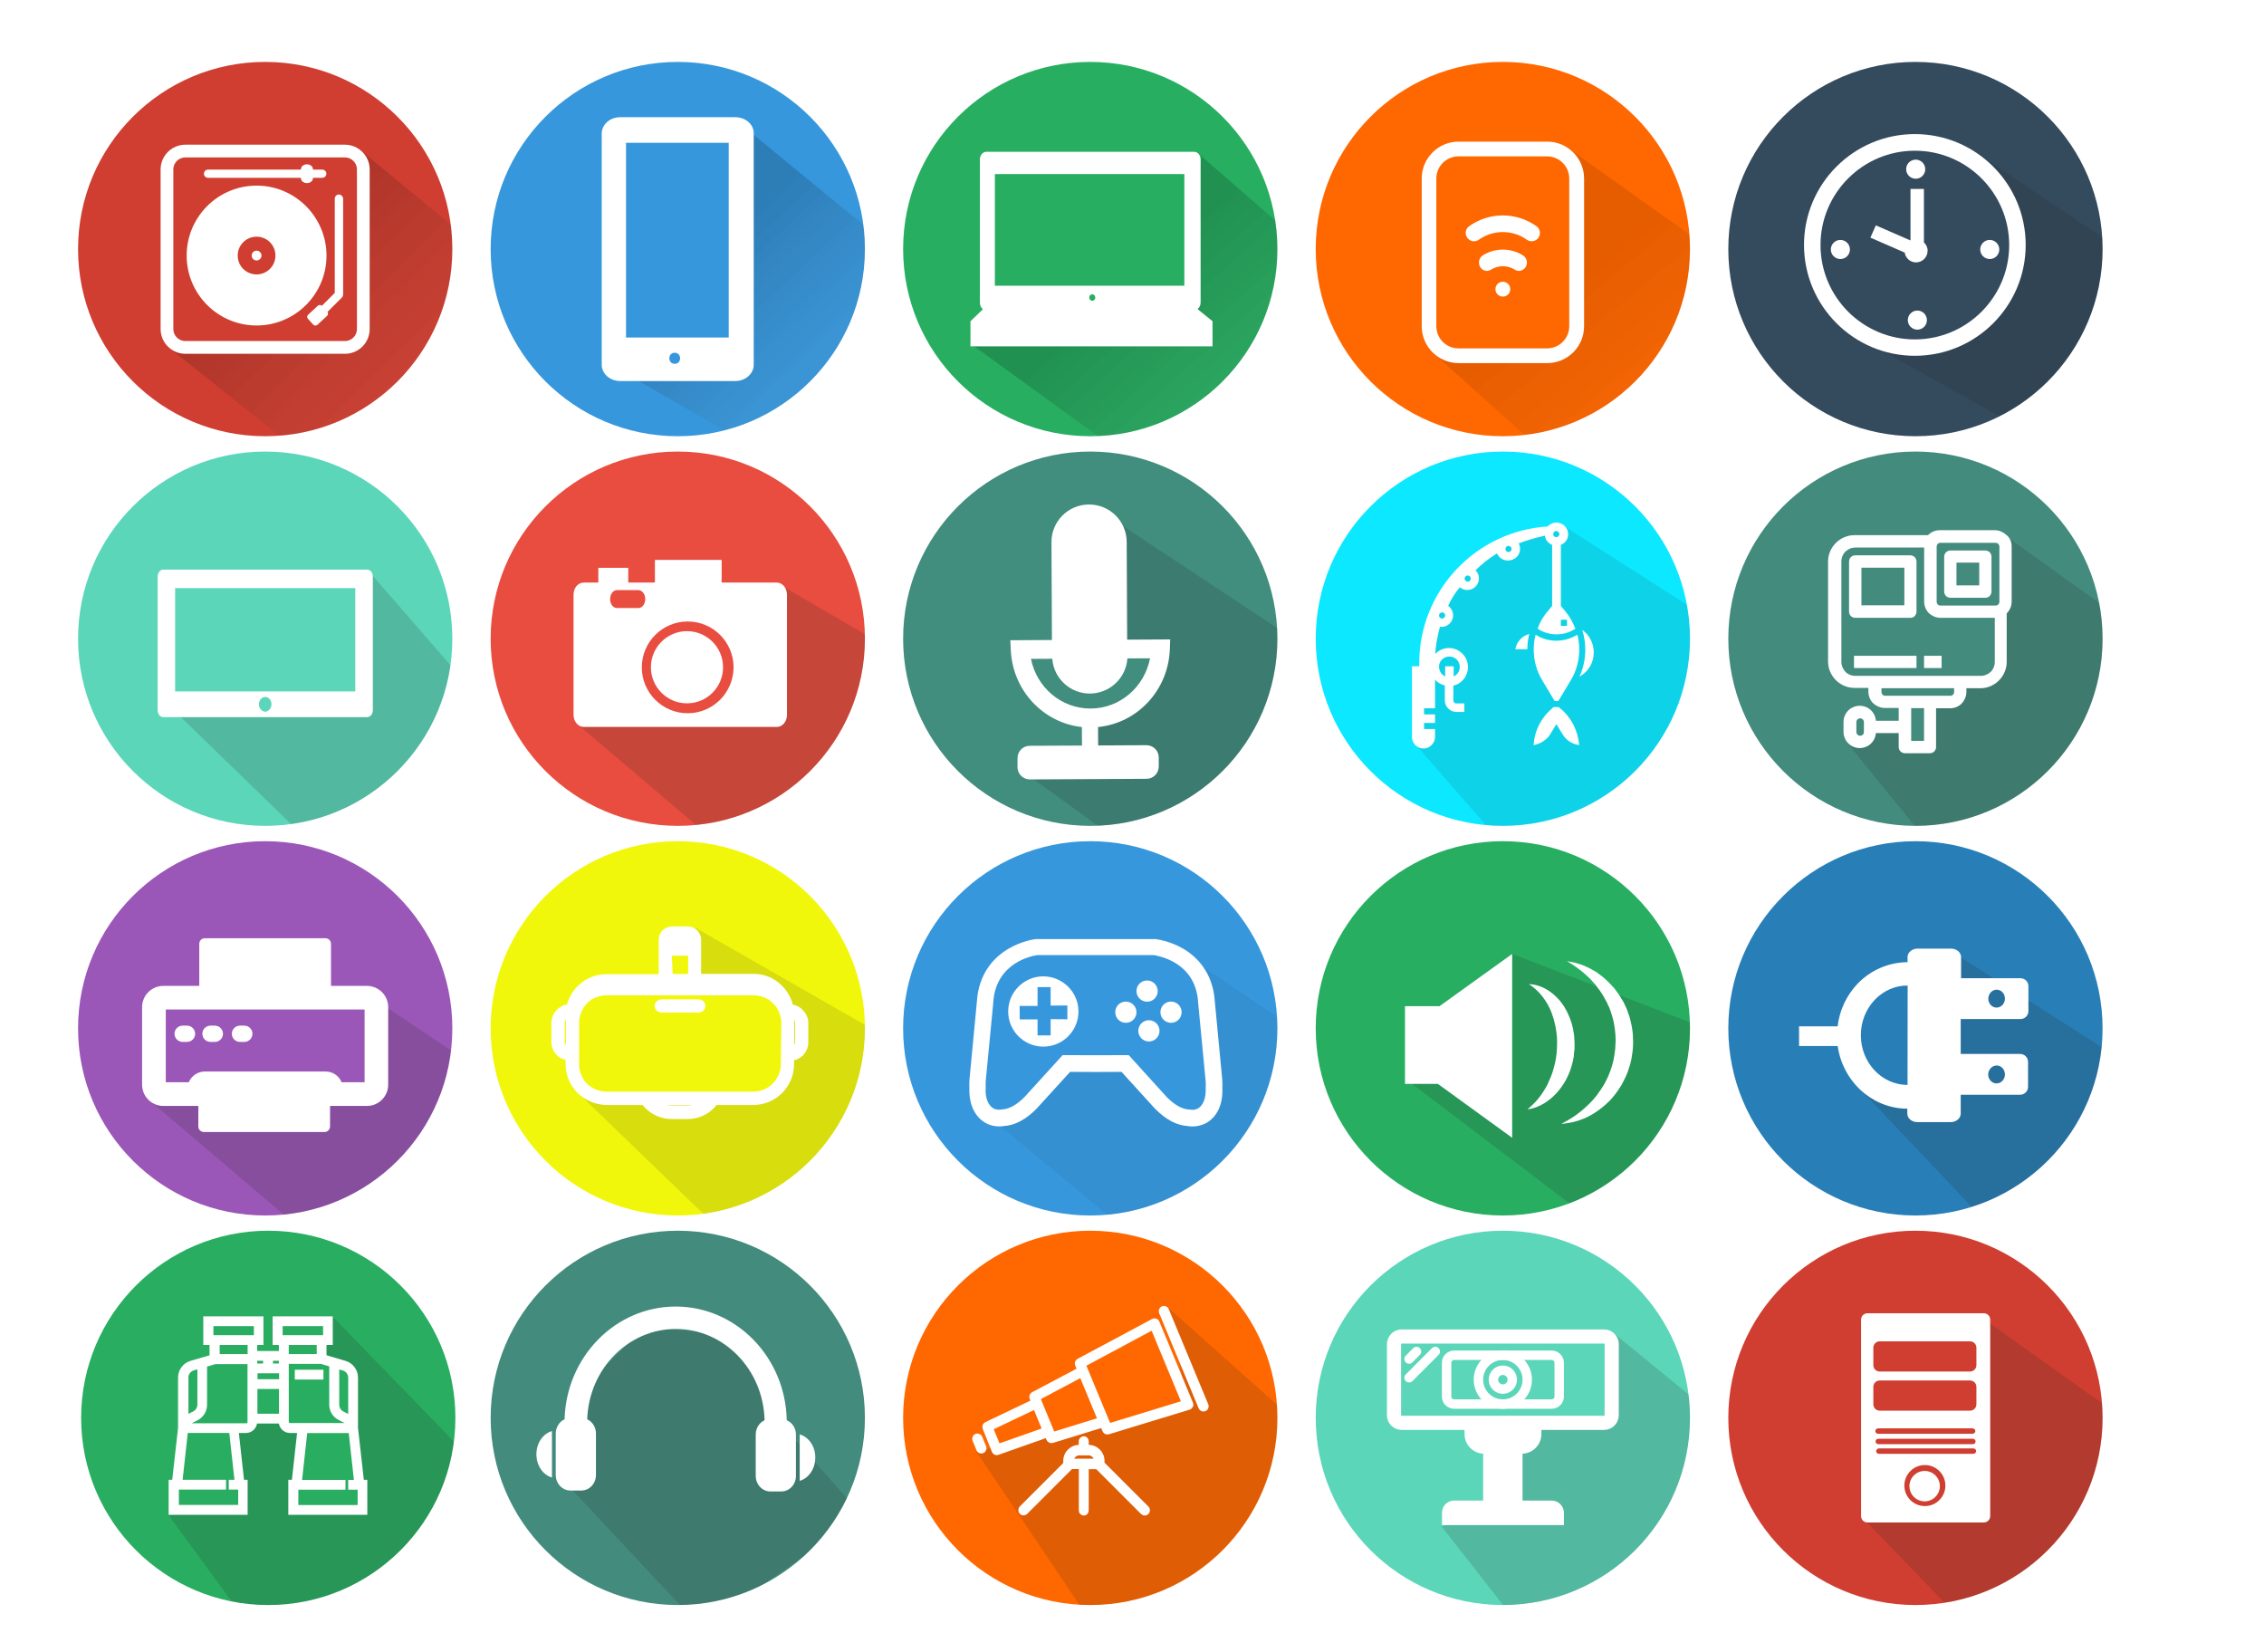 <?xml version="1.0" encoding="UTF-8"?>
<!-- Generator: Adobe Illustrator 27.9.0, SVG Export Plug-In . SVG Version: 6.00 Build 0)  -->
<svg xmlns="http://www.w3.org/2000/svg" xmlns:xlink="http://www.w3.org/1999/xlink" version="1.1" x="0px" y="0px" viewBox="0 0 1920 1400.5" style="enable-background:new 0 0 1920 1400.5;" xml:space="preserve">
<style type="text/css">
	.st0{fill:#FFFFFF;}
	.st1{fill:#CF3E30;}
	.st2{opacity:0.17;}
	
		.st3{clip-path:url(#SVGID_00000178905790410244496630000003303583847527798717_);fill:url(#SVGID_00000176755210910056931390000018317956852986419585_);}
	.st4{fill:#3697DC;}
	
		.st5{clip-path:url(#SVGID_00000115511663427458913410000005686579475689283468_);fill:url(#SVGID_00000060728856918268262420000011580520093921452731_);}
	.st6{fill:#27AE61;}
	
		.st7{clip-path:url(#SVGID_00000123442229317792022450000013502411375374598017_);fill:url(#SVGID_00000154426076395834227680000010264561687818495885_);}
	.st8{fill:#FF6700;}
	.st9{opacity:0.1;}
	
		.st10{clip-path:url(#SVGID_00000031191172199345396880000003837937239555399357_);fill:url(#SVGID_00000061444892086146718890000001909100269434189723_);}
	.st11{fill:#344A5D;}
	.st12{clip-path:url(#SVGID_00000030450212171818014340000018019878480256230332_);fill:#232222;}
	.st13{fill:#E84D3F;}
	.st14{clip-path:url(#SVGID_00000075131758856858323370000013675179619162046110_);fill:#232222;}
	.st15{fill:#5BD6B9;}
	.st16{clip-path:url(#SVGID_00000072979511060532202050000001085147514885913790_);fill:#232222;}
	.st17{fill:#9B57B7;}
	.st18{clip-path:url(#SVGID_00000118358756524792757200000011598525167597285286_);fill:#232222;}
	.st19{fill:#28AD61;}
	.st20{clip-path:url(#SVGID_00000047742333723814715870000015584530630938903985_);fill:#232222;}
	.st21{fill:#418D7E;}
	.st22{clip-path:url(#SVGID_00000132809569448736189230000003575756672369287865_);fill:#232222;}
	.st23{fill:#0BE8FF;}
	.st24{opacity:0.6;clip-path:url(#SVGID_00000015345450938123685750000017877400413844958120_);fill:#232222;}
	.st25{fill:#438B7D;}
	.st26{clip-path:url(#SVGID_00000178919161518138914720000006330718052010731159_);fill:#232222;}
	.st27{fill:#F1F70B;}
	.st28{opacity:0.73;clip-path:url(#SVGID_00000137124770992870020750000005365321570986399408_);fill:#232222;}
	.st29{opacity:0.37;clip-path:url(#SVGID_00000159430582468969437700000011389462651171367588_);fill:#232222;}
	.st30{clip-path:url(#SVGID_00000023971591373692023420000014248680621793867906_);fill:#232222;}
	.st31{fill:#287FB7;}
	.st32{clip-path:url(#SVGID_00000060028078620324763880000013741871577635600030_);fill:#232222;}
	.st33{clip-path:url(#SVGID_00000090296419606984230060000012629806288896222376_);fill:#232222;}
	.st34{opacity:0.87;clip-path:url(#SVGID_00000167393577753514464730000006245606197975827616_);fill:#232222;}
	.st35{clip-path:url(#SVGID_00000108299099758690429670000017889501459756720531_);fill:#232222;}
	.st36{clip-path:url(#SVGID_00000024686423220565571910000016957316231042030985_);fill:#232222;}
	.st37{fill:#FFFFFF;stroke:#FFFFFF;stroke-width:2;stroke-miterlimit:10;}
	.st38{fill:#FFFFFF;stroke:#FFFFFF;stroke-miterlimit:10;}
	.st39{fill:#FFFFFF;stroke:#FFFFFF;stroke-width:3;stroke-miterlimit:10;}
	.st40{fill:#353535;}
	.st41{fill:none;stroke:#FFFFFF;stroke-width:12;stroke-linecap:round;stroke-linejoin:round;}
	.st42{fill:none;stroke:#FFFFFF;stroke-width:8;stroke-linecap:round;stroke-linejoin:round;}
	.st43{fill:#FFFFFF;stroke:#FFFFFF;stroke-width:8;stroke-miterlimit:10;}
</style>
<g id="Capa_3">
	<rect class="st0" width="1920" height="1400.5"></rect>
	<circle class="st1" cx="224.9" cy="211.2" r="158.7"></circle>
	<g class="st2">
		<defs>
			<circle id="SVGID_1_" class="st2" cx="224.9" cy="211.2" r="158.7"></circle>
		</defs>
		<clipPath id="SVGID_00000057139832420089072220000005047124418336411053_">
			<use xlink:href="#SVGID_1_" style="overflow:visible;"></use>
		</clipPath>
		
			<linearGradient id="SVGID_00000174600170830557562460000003549237361595993261_" gradientUnits="userSpaceOnUse" x1="218.523" y1="191.421" x2="431.332" y2="407.454">
			<stop offset="0" style="stop-color:#000000"></stop>
			<stop offset="0.107" style="stop-color:#050505;stop-opacity:0.893"></stop>
			<stop offset="0.231" style="stop-color:#131313;stop-opacity:0.769"></stop>
			<stop offset="0.363" style="stop-color:#2A2A2A;stop-opacity:0.637"></stop>
			<stop offset="0.501" style="stop-color:#4A4A4A;stop-opacity:0.499"></stop>
			<stop offset="0.643" style="stop-color:#747474;stop-opacity:0.357"></stop>
			<stop offset="0.789" style="stop-color:#A7A7A7;stop-opacity:0.211"></stop>
			<stop offset="0.936" style="stop-color:#E3E3E3;stop-opacity:6.436414e-02"></stop>
			<stop offset="1" style="stop-color:#FFFFFF;stop-opacity:0"></stop>
		</linearGradient>
		
			<polyline style="clip-path:url(#SVGID_00000057139832420089072220000005047124418336411053_);fill:url(#SVGID_00000174600170830557562460000003549237361595993261_);" points="    304.2,126.1 450.1,246.4 298.6,418.6 142.2,294 299.4,293.3 306.6,276.6 310.1,249.3 308.5,145.3   "></polyline>
	</g>
	<circle class="st4" cx="574.8" cy="211.2" r="158.7"></circle>
	<g class="st2">
		<defs>
			<circle id="SVGID_00000047766179859768745890000001959421829023023024_" class="st2" cx="574.8" cy="211.2" r="158.7"></circle>
		</defs>
		<clipPath id="SVGID_00000085211091092407735170000018029853143720544650_">
			<use xlink:href="#SVGID_00000047766179859768745890000001959421829023023024_" style="overflow:visible;"></use>
		</clipPath>
		
			<linearGradient id="SVGID_00000137820379267719435220000004758514016940659631_" gradientUnits="userSpaceOnUse" x1="598.752" y1="214.552" x2="764.752" y2="390.552">
			<stop offset="0" style="stop-color:#000000"></stop>
			<stop offset="8.489186e-02" style="stop-color:#090909;stop-opacity:0.915"></stop>
			<stop offset="0.226" style="stop-color:#232323;stop-opacity:0.774"></stop>
			<stop offset="0.405" style="stop-color:#4C4C4C;stop-opacity:0.595"></stop>
			<stop offset="0.617" style="stop-color:#858585;stop-opacity:0.383"></stop>
			<stop offset="0.852" style="stop-color:#CECECE;stop-opacity:0.148"></stop>
			<stop offset="1" style="stop-color:#FFFFFF;stop-opacity:0"></stop>
		</linearGradient>
		
			<polyline style="clip-path:url(#SVGID_00000085211091092407735170000018029853143720544650_);fill:url(#SVGID_00000137820379267719435220000004758514016940659631_);" points="    629,106 800,246.4 668.5,395.9 516.2,308.5 622,314 628,266 631,239.2 629,106   "></polyline>
	</g>
	<circle class="st6" cx="924.6" cy="211.2" r="158.7"></circle>
	<g class="st2">
		<defs>
			<circle id="SVGID_00000167371742103811943140000000838059310004325028_" class="st2" cx="924.6" cy="211.2" r="158.7"></circle>
		</defs>
		<clipPath id="SVGID_00000124145049924666004550000010082421996556955808_">
			<use xlink:href="#SVGID_00000167371742103811943140000000838059310004325028_" style="overflow:visible;"></use>
		</clipPath>
		
			<linearGradient id="SVGID_00000109749127115193416380000015466884034908904105_" gradientUnits="userSpaceOnUse" x1="956.705" y1="235.623" x2="1146.196" y2="446.169">
			<stop offset="0" style="stop-color:#000000"></stop>
			<stop offset="8.489186e-02" style="stop-color:#090909;stop-opacity:0.915"></stop>
			<stop offset="0.226" style="stop-color:#232323;stop-opacity:0.774"></stop>
			<stop offset="0.405" style="stop-color:#4C4C4C;stop-opacity:0.595"></stop>
			<stop offset="0.617" style="stop-color:#858585;stop-opacity:0.383"></stop>
			<stop offset="0.852" style="stop-color:#CECECE;stop-opacity:0.148"></stop>
			<stop offset="1" style="stop-color:#FFFFFF;stop-opacity:0"></stop>
		</linearGradient>
		
			<polyline style="clip-path:url(#SVGID_00000124145049924666004550000010082421996556955808_);fill:url(#SVGID_00000109749127115193416380000015466884034908904105_);" points="    1018.3,132 1149.8,246.4 998.4,418.6 824.3,292.3 931.5,271.6 947.4,251.9 1013.4,251.9 1018.3,132   "></polyline>
	</g>
	<circle class="st8" cx="1274.5" cy="211.2" r="158.7"></circle>
	<g class="st9">
		<defs>
			<circle id="SVGID_00000170967220406425517960000012953617165390501055_" class="st9" cx="1274.5" cy="211.2" r="158.7"></circle>
		</defs>
		<clipPath id="SVGID_00000026123613442531001010000001988899647183223184_">
			<use xlink:href="#SVGID_00000170967220406425517960000012953617165390501055_" style="overflow:visible;"></use>
		</clipPath>
		
			<linearGradient id="SVGID_00000060715429316740944070000007933080290984987804_" gradientUnits="userSpaceOnUse" x1="1331.904" y1="242.116" x2="1518.274" y2="464.851">
			<stop offset="0" style="stop-color:#000000"></stop>
			<stop offset="8.489186e-02" style="stop-color:#090909;stop-opacity:0.915"></stop>
			<stop offset="0.226" style="stop-color:#232323;stop-opacity:0.774"></stop>
			<stop offset="0.405" style="stop-color:#4C4C4C;stop-opacity:0.595"></stop>
			<stop offset="0.617" style="stop-color:#858585;stop-opacity:0.383"></stop>
			<stop offset="0.852" style="stop-color:#CECECE;stop-opacity:0.148"></stop>
			<stop offset="1" style="stop-color:#FFFFFF;stop-opacity:0"></stop>
		</linearGradient>
		
			<polyline style="clip-path:url(#SVGID_00000026123613442531001010000001988899647183223184_);fill:url(#SVGID_00000060715429316740944070000007933080290984987804_);" points="    1330.8,126.3 1499.7,246.4 1348.2,418.6 1216,299.8 1280.8,305.8 1328.3,297.4 1338.9,249.3 1336.6,175.8   "></polyline>
	</g>
	<circle class="st11" cx="1624.4" cy="211.2" r="158.7"></circle>
	<g class="st2">
		<defs>
			<circle id="SVGID_00000062177943348797067610000002789135616407385519_" class="st2" cx="1624.4" cy="211.2" r="158.7"></circle>
		</defs>
		<clipPath id="SVGID_00000073699558723688304510000016316955358357331375_">
			<use xlink:href="#SVGID_00000062177943348797067610000002789135616407385519_" style="overflow:visible;"></use>
		</clipPath>
		<polyline style="clip-path:url(#SVGID_00000073699558723688304510000016316955358357331375_);fill:#232222;" points="    1677.7,130.6 1849.6,246.4 1749.1,382.9 1560.8,277.4 1633,291.7 1695.7,263.1 1710.1,191.3 1687.6,143.9   "></polyline>
	</g>
	<circle class="st13" cx="574.8" cy="541.6" r="158.7"></circle>
	<g class="st2">
		<defs>
			<circle id="SVGID_00000047740869131146092730000003569479305098172328_" class="st2" cx="574.8" cy="541.6" r="158.7"></circle>
		</defs>
		<clipPath id="SVGID_00000020367154085020269170000000086067881290242490_">
			<use xlink:href="#SVGID_00000047740869131146092730000003569479305098172328_" style="overflow:visible;"></use>
		</clipPath>
		<polyline style="clip-path:url(#SVGID_00000020367154085020269170000000086067881290242490_);fill:#232222;" points="662.5,496.5     797.9,575.1 646.4,747.3 488.6,613.1 637.2,606.5 619.9,589.3 661.4,580.6 646,506.3   "></polyline>
	</g>
	<circle class="st15" cx="224.9" cy="541.6" r="158.7"></circle>
	<g class="st2">
		<defs>
			<circle id="SVGID_00000021085252828465546710000013016926797148148895_" class="st2" cx="224.9" cy="541.6" r="158.7"></circle>
		</defs>
		<clipPath id="SVGID_00000107588978060726393600000008557313760965314696_">
			<use xlink:href="#SVGID_00000021085252828465546710000013016926797148148895_" style="overflow:visible;"></use>
		</clipPath>
		<polyline style="clip-path:url(#SVGID_00000107588978060726393600000008557313760965314696_);fill:#232222;" points="311.5,483     416.1,603.3 298.6,749 148.5,603.3 301.3,603.3 294.1,597.1 313.6,582.3 307.6,498.7   "></polyline>
	</g>
	<circle class="st17" cx="224.9" cy="872" r="158.7"></circle>
	<g class="st2">
		<defs>
			<circle id="SVGID_00000018944535083819152080000005526561034998543241_" class="st2" cx="224.9" cy="872" r="158.7"></circle>
		</defs>
		<clipPath id="SVGID_00000080201542449206009220000007647366269235657624_">
			<use xlink:href="#SVGID_00000018944535083819152080000005526561034998543241_" style="overflow:visible;"></use>
		</clipPath>
		<polyline style="clip-path:url(#SVGID_00000080201542449206009220000007647366269235657624_);fill:#232222;" points="318.1,847.6     422.8,917.7 298.6,1079.4 124.8,931.4 231.8,932.4 250.6,933.1 319.6,925.6 318.1,847.6   "></polyline>
	</g>
	<circle class="st19" cx="227.5" cy="1202.3" r="158.7"></circle>
	<g class="st2">
		<defs>
			<circle id="SVGID_00000093161770369641245170000017085582690394535614_" class="st2" cx="227.5" cy="1202.3" r="158.7"></circle>
		</defs>
		<clipPath id="SVGID_00000065774050659508539540000000360982091274238382_">
			<use xlink:href="#SVGID_00000093161770369641245170000017085582690394535614_" style="overflow:visible;"></use>
		</clipPath>
		<polyline style="clip-path:url(#SVGID_00000065774050659508539540000000360982091274238382_);fill:#232222;" points="    248.7,1280.4 307.4,1280.8 296.8,1161 272.8,1149.7 281.3,1115.7 429,1267.7 240.7,1418.3 142.9,1284.6 203.5,1278.9     200.5,1211.8 233.5,1202 253.8,1213.7   "></polyline>
	</g>
	<circle class="st21" cx="924.6" cy="541.6" r="158.7"></circle>
	<g class="st2">
		<defs>
			<circle id="SVGID_00000009589957868871573830000001330195443313310618_" class="st2" cx="924.6" cy="541.6" r="158.7"></circle>
		</defs>
		<clipPath id="SVGID_00000018227791002535355410000015275807317183140789_">
			<use xlink:href="#SVGID_00000009589957868871573830000001330195443313310618_" style="overflow:visible;"></use>
		</clipPath>
		<polyline style="clip-path:url(#SVGID_00000018227791002535355410000015275807317183140789_);fill:#232222;" points="939.7,437.7     1149.8,576.8 998.4,749 869.7,655.7 921,641.7 924.6,611 969.7,587.7 984.3,558.2 936.3,545.6   "></polyline>
	</g>
	<circle class="st23" cx="1274.5" cy="541.6" r="158.7"></circle>
	<g class="st2">
		<defs>
			<circle id="SVGID_00000114034173476128484040000011932923246676936892_" class="st2" cx="1274.5" cy="541.6" r="158.7"></circle>
		</defs>
		<clipPath id="SVGID_00000012453352010231725260000010912122402566159509_">
			<use xlink:href="#SVGID_00000114034173476128484040000011932923246676936892_" style="overflow:visible;"></use>
		</clipPath>
		<polyline style="opacity:0.6;clip-path:url(#SVGID_00000012453352010231725260000010912122402566159509_);fill:#232222;" points="    1326.3,446.1 1475.7,541.6 1317.3,765.4 1200.3,631.1 1219.1,509.3 1235.8,493.7 1260.8,465.5 1308.2,449.8   "></polyline>
	</g>
	<circle class="st25" cx="1624.4" cy="541.6" r="158.7"></circle>
	<g class="st2">
		<defs>
			<circle id="SVGID_00000027566229570583990310000014035083968605255337_" class="st2" cx="1624.4" cy="541.6" r="158.7"></circle>
		</defs>
		<clipPath id="SVGID_00000102523858380659540060000011678652427437907362_">
			<use xlink:href="#SVGID_00000027566229570583990310000014035083968605255337_" style="overflow:visible;"></use>
		</clipPath>
		<polyline style="clip-path:url(#SVGID_00000102523858380659540060000011678652427437907362_);fill:#232222;" points="    1700.8,454.4 1855.7,565.5 1673.8,761.6 1566.6,629.9 1615.7,611.6 1615.9,632.8 1635.4,632.8 1639.2,595.9 1661.1,591     1665.2,578.7 1681.1,581.3 1696.6,570.6   "></polyline>
	</g>
	<circle class="st27" cx="574.8" cy="872" r="158.7"></circle>
	<g class="st2">
		<defs>
			<circle id="SVGID_00000167388202100262593660000012346758683301235645_" class="st2" cx="574.8" cy="872" r="158.7"></circle>
		</defs>
		<clipPath id="SVGID_00000123405038063142939850000016247182578214078908_">
			<use xlink:href="#SVGID_00000167388202100262593660000012346758683301235645_" style="overflow:visible;"></use>
		</clipPath>
		
			<polyline style="opacity:0.73;clip-path:url(#SVGID_00000123405038063142939850000016247182578214078908_);fill:#232222;" points="    589.7,786.7 800,907.2 648.5,1079.4 485.1,921.9 506.7,930.6 650.7,929.9 668.9,906.8 663.5,841.6 593.4,835.5   "></polyline>
	</g>
	<circle class="st4" cx="924.6" cy="872" r="158.7"></circle>
	<g class="st2">
		<defs>
			<circle id="SVGID_00000074437836713478840610000018202401132724650886_" class="st2" cx="924.6" cy="872" r="158.7"></circle>
		</defs>
		<use xlink:href="#SVGID_00000074437836713478840610000018202401132724650886_" style="overflow:visible;fill:#3697DC;"></use>
		<clipPath id="SVGID_00000033347508064067982950000018278977764661076608_">
			<use xlink:href="#SVGID_00000074437836713478840610000018202401132724650886_" style="overflow:visible;"></use>
		</clipPath>
		
			<polyline style="opacity:0.37;clip-path:url(#SVGID_00000033347508064067982950000018278977764661076608_);fill:#232222;" points="    1002.1,807.7 1149.8,907.2 998.4,1079.4 842.8,950.3 898.3,913.7 914.6,902 954.8,902 1007.7,949 1027.7,933.8 1012.3,822.3   "></polyline>
	</g>
	<circle class="st6" cx="1274.5" cy="872" r="158.7"></circle>
	<g class="st2">
		<defs>
			<circle id="SVGID_00000034090560760008508000000004566599694565345955_" class="st2" cx="1274.5" cy="872" r="158.7"></circle>
		</defs>
		<clipPath id="SVGID_00000065044874298539629190000013866543514798626953_">
			<use xlink:href="#SVGID_00000034090560760008508000000004566599694565345955_" style="overflow:visible;"></use>
		</clipPath>
		<polyline style="clip-path:url(#SVGID_00000065044874298539629190000013866543514798626953_);fill:#232222;" points="    1282.4,808.9 1487,887.6 1365.7,1046.7 1193.2,915.8 1268.2,908.4 1270.2,893.9 1278.1,811.8 1277.6,817.5   "></polyline>
	</g>
	<circle class="st31" cx="1624.4" cy="872" r="158.7"></circle>
	<g class="st2">
		<defs>
			<path id="SVGID_00000129900182213173895270000016801023562527073434_" class="st2" d="M1465.7,872     c12.5,86.7,71,158.7,158.7,158.7s158.7-71,158.7-158.7c0-87.6-73-140.4-158.7-158.7C1527.5,692.6,1447.2,742.9,1465.7,872z"></path>
		</defs>
		<clipPath id="SVGID_00000035511716946778062480000000362810440856004028_">
			<use xlink:href="#SVGID_00000129900182213173895270000016801023562527073434_" style="overflow:visible;"></use>
		</clipPath>
		<polyline style="clip-path:url(#SVGID_00000035511716946778062480000000362810440856004028_);fill:#232222;" points="    1658.3,808.9 1819,911.1 1686.2,1038.3 1578.1,924.3 1560.3,877.9 1600.8,928.9 1639,920 1634.3,830.3   "></polyline>
	</g>
	<circle class="st25" cx="574.8" cy="1202.3" r="158.7"></circle>
	<g class="st2">
		<defs>
			<circle id="SVGID_00000065062789500856814140000006587098716292303243_" class="st2" cx="574.8" cy="1202.3" r="158.7"></circle>
		</defs>
		<clipPath id="SVGID_00000151502066290740213970000009874697810739771551_">
			<use xlink:href="#SVGID_00000065062789500856814140000006587098716292303243_" style="overflow:visible;"></use>
		</clipPath>
		<polyline style="clip-path:url(#SVGID_00000151502066290740213970000009874697810739771551_);fill:#232222;" points="    657.7,1201.8 731,1285.2 594.7,1380.2 483,1260.9 498,1172.9 548.4,1124.7 626,1133.2 658,1183.2   "></polyline>
	</g>
	<circle class="st8" cx="924.6" cy="1202.3" r="158.7"></circle>
	<g class="st2">
		<defs>
			<circle id="SVGID_00000138534906734874182470000009876731431826837924_" class="st2" cx="924.6" cy="1202.3" r="158.7"></circle>
		</defs>
		<clipPath id="SVGID_00000057125861362652872480000016436801746479173044_">
			<use xlink:href="#SVGID_00000138534906734874182470000009876731431826837924_" style="overflow:visible;"></use>
		</clipPath>
		
			<polyline style="opacity:0.87;clip-path:url(#SVGID_00000057125861362652872480000016436801746479173044_);fill:#232222;" points="    990.6,1108.9 1132.7,1235.5 956.2,1421.4 828.1,1231 888.7,1215.7 936.5,1206.5 947.5,1209.7 1007.7,1191.1   "></polyline>
	</g>
	<circle class="st15" cx="1274.5" cy="1202.3" r="158.7"></circle>
	<g class="st2">
		<defs>
			<circle id="SVGID_00000031199827165264074980000007099815701275560863_" class="st2" cx="1274.5" cy="1202.3" r="158.7"></circle>
		</defs>
		<clipPath id="SVGID_00000103242457814542667120000008641046923673519033_">
			<use xlink:href="#SVGID_00000031199827165264074980000007099815701275560863_" style="overflow:visible;"></use>
		</clipPath>
		<polyline style="clip-path:url(#SVGID_00000103242457814542667120000008641046923673519033_);fill:#232222;" points="    1366.8,1129.2 1499.7,1237.6 1327.7,1428.6 1222.6,1294.4 1281.7,1273 1281.7,1224.7 1309.3,1211.2 1365.1,1204.4   "></polyline>
	</g>
	<circle class="st1" cx="1624.4" cy="1202.3" r="158.7"></circle>
	<g class="st2">
		<defs>
			<circle id="SVGID_00000029020990422616249310000009412051986300287901_" class="st2" cx="1624.4" cy="1202.3" r="158.7"></circle>
		</defs>
		<clipPath id="SVGID_00000077288882588876967620000017531290830832479876_">
			<use xlink:href="#SVGID_00000029020990422616249310000009412051986300287901_" style="overflow:visible;"></use>
		</clipPath>
		<polyline style="clip-path:url(#SVGID_00000077288882588876967620000017531290830832479876_);fill:#232222;" points="1681,1117.7     1849.6,1237.6 1698.1,1409.8 1578.3,1285.6 1627.7,1285 1661.7,1283 1681.7,1250.3 1683,1124.3   "></polyline>
	</g>
	<path class="st37" d="M1624.3,565.5h-51v-8.4h51C1624.3,557.1,1624.3,565.5,1624.3,565.5z M1645.6,557.1h-12.9v8.4h12.9V557.1z    M1705,463.5v46.8c0,3.5-1.6,7-4.2,9.4v41.6c0,5.6-2.3,11-6.3,15s-9.4,6.3-15,6.3h-12.9v4.2c0,3.3-1.4,6.6-3.7,9.1   c-2.3,2.3-5.6,3.7-9.1,3.7h-12.9v33.9c0,1.2-0.5,2.1-1.2,3c-0.7,0.7-1.9,1.2-3,1.2h-21.3c-2.3,0-4.2-1.9-4.2-4.2v-12.9h-21.3   c0,4.4-2.3,8.7-6.3,11c-4,2.3-8.9,2.3-12.9,0c-4-2.3-6.3-6.6-6.3-11v-8.4c0-4.4,2.3-8.7,6.3-11c4-2.3,8.9-2.3,12.9,0   c4,2.3,6.3,6.6,6.3,11h21.3v-12.9h-12.9c-3.3,0-6.6-1.4-9.1-3.7c-2.3-2.3-3.7-5.6-3.7-9.1v-4.2h-12.9c-5.6,0-11-2.3-15-6.3   c-4-4-6.3-9.4-6.3-15v-84.9c0-5.6,2.3-11,6.3-15c4-4,9.4-6.3,15-6.3h62.9c2.3-2.6,5.8-4.2,9.4-4.2h46.8c3.3,0,6.6,1.4,9.1,3.7   C1703.9,456.7,1705,460,1705,463.5L1705,463.5z M1581.7,620.7v-8.4c0-2.3-1.9-4.2-4.2-4.2s-4.2,1.9-4.2,4.2v8.4   c0,2.3,1.9,4.2,4.2,4.2S1581.7,623.1,1581.7,620.7z M1641.4,463.5v46.8c0,1.2,0.5,2.1,1.2,3c0.7,0.7,1.9,1.2,3,1.2h46.8   c1.2,0,2.1-0.5,3-1.2c0.7-0.7,1.2-1.9,1.2-3v-46.8c0-1.2-0.5-2.1-1.2-3c-0.7-0.7-1.9-1.2-3-1.2h-46.8   C1643.3,459.1,1641.4,461.2,1641.4,463.5L1641.4,463.5z M1632.7,599.5h-12.9v29.7h12.9V599.5z M1658.2,582.6h-63.6v4.2   c0,1.2,0.5,2.1,1.2,3c0.7,0.7,1.9,1.2,3,1.2h55.2c1.2,0,2.1-0.5,3-1.2c0.7-0.7,1.2-1.9,1.2-3V582.6z M1692.4,522.9h-46.8   c-3.3,0-6.6-1.4-9.1-3.7c-2.3-2.3-3.7-5.6-3.7-9.1v-46.8h-59.4c-3.3,0-6.6,1.4-9.1,3.7c-2.3,2.3-3.7,5.6-3.7,9.1v85.2   c0,3.3,1.4,6.6,3.7,9.1c2.3,2.3,5.6,3.7,9.1,3.7h106.5c3.3,0,6.6-1.4,9.1-3.7c2.3-2.3,3.7-5.6,3.7-9.1v-38.4H1692.4z M1624.3,476.1   v42.6c0,1.2-0.5,2.1-1.2,3c-0.7,0.7-1.9,1.2-3,1.2h-46.8c-2.3,0-4.2-1.9-4.2-4.2v-42.6c0-2.3,1.9-4.2,4.2-4.2h46.8   c1.2,0,2.1,0.5,3,1.2C1623.8,474,1624.3,475,1624.3,476.1L1624.3,476.1z M1615.7,480.4h-38.1v33.9h38.4v-33.9H1615.7z    M1649.8,501.7v-29.7c0-2.3,1.9-4.2,4.2-4.2h29.7c1.2,0,2.1,0.5,3,1.2c0.7,0.7,1.2,1.9,1.2,3v29.7l0,0c0,1.2-0.5,2.1-1.2,3   c-0.7,0.7-1.9,1.2-3,1.2H1654C1651.7,505.9,1649.8,504,1649.8,501.7L1649.8,501.7z M1658.2,497.4h21.3v-21.3h-21.3V497.4z"></path>
	<g>
		<path class="st37" d="M592.6,848.4h-31.8c-2.4,0-4.6,2.2-4.6,4.6s2.2,4.6,4.6,4.6h31.8c2.4,0,4.6-2.2,4.6-4.6    S595,848.4,592.6,848.4L592.6,848.4z"></path>
		<path class="st37" d="M671.6,852.7c-1.9-7.3-5.9-13.8-11.9-18.6c-5.9-4.9-13.2-7.3-20.8-7.3h-45.3v-29.9c0-2.7-1.1-5.4-3-7.3    c-1.9-1.9-4.6-3-7.3-3h-13.2c-2.7,0-5.4,1.1-7.5,3c-1.9,1.9-3,4.6-3,7.3v30.2h-45.3c-7.5,0-14.8,2.4-20.8,7.3    c-5.9,4.6-10,11.1-11.9,18.3c-3.5,0.3-6.7,2.2-9.2,4.9c-2.4,2.7-3.8,6.2-3.8,9.7v16.4c0,3.5,1.3,6.7,3.5,9.4    c2.2,2.7,5.4,4.3,8.6,4.9v4.3c0,8.9,3.5,17.5,9.7,23.7c6.2,6.2,14.8,9.7,23.7,10h31.3c5.7,7.3,14.6,11.9,24,11.9h13.8    c9.4,0,18.3-4.3,24-11.9h31.5c8.9,0,17.5-3.5,23.7-9.7c6.2-6.2,10-14.8,10-23.7v-4.3c3.2-0.5,6.5-2.4,8.6-4.9    c2.2-2.7,3.5-5.9,3.5-9.4v-16.4c0-3.5-1.3-7-3.8-9.7C678.3,854.9,675.1,853.3,671.6,852.7L671.6,852.7z M568.8,810.7    c0-0.8,0.5-1.3,1.3-1.3h13.2c0.8,0,1.3,0.5,1.3,1.3v14.6l0,0c0,0.5-0.3,0.8-0.5,1.1c-0.3,0.3-0.8,0.5-1.1,0.5H571    c-0.8,0-1.6-0.8-1.6-1.6L568.8,810.7z M478,883.7v-16.4c0-1.9,1.1-3.8,3-4.6v25.9C479,887.5,478,885.6,478,883.7L478,883.7z     M583.4,938.5h-13.8c-3.5,0-7-0.8-10-2.4h33.7C590.4,937.4,586.9,938.5,583.4,938.5z M663.2,902.4c0,6.5-2.7,12.7-7.3,17.3    c-4.6,4.6-10.8,7-17.3,7H514.4l0,0c-6.5,0-12.7-2.7-17.3-7c-4.6-4.6-7-10.8-7-17.3v-35.1c0-6.5,2.7-12.7,7-17.3    c4.6-4.6,10.8-7,17.3-7h124.6l0,0c6.5,0,12.7,2.4,17.3,7s7.3,10.8,7.3,17.3L663.2,902.4z M675.3,883.7c0,1.9-1.1,3.8-2.7,4.6    v-25.9c1.6,0.8,2.7,2.7,2.7,4.6V883.7z"></path>
	</g>
	<g>
		<path class="st38" d="M1285.7,550h9.1c0-4.1,0.5-7.9,1.4-11.7C1291,540,1286.9,544.5,1285.7,550z"></path>
		<path class="st38" d="M1342.8,535.5c1.4,5,2.1,10.3,2.1,15.5c0,7.4-1.4,14.6-4.3,21.5c6.4-4.1,10.5-11.2,10.5-19.1    C1351.1,546.2,1348,539.8,1342.8,535.5z"></path>
		<path class="st38" d="M1322.9,601.1l-1.2-1h-4.1l-1,1c-9.1,7.6-14.6,18.4-15.5,30.1c5.2-1,10.3-4.3,13.1-8.8l5.7-9.3l5.7,9.3    c2.9,4.8,7.6,7.9,13.1,8.8C1337.5,619.5,1332,608.5,1322.9,601.1z"></path>
		<path class="st38" d="M1319.8,543.8c-6.2,0-12.2-1.7-17.2-4.8c-1,3.8-1.4,7.9-1.4,11.9c0,9.1,2.4,17.9,7.2,25.8l10.3,17.2h2.6    l10.3-17.2c4.8-7.9,7.2-16.7,7.2-25.8c0-4.1-0.5-8.1-1.4-11.9C1332,542.1,1326,543.8,1319.8,543.8z"></path>
		<path class="st38" d="M1288.6,465.5c0-1.9-0.5-3.6-1.4-5c7.6-2.9,15.5-5.2,23.4-6.9c0.2,3.8,2.9,6.9,6.2,8.1V514l-3.6,4.3    c-3.8,4.3-6.7,9.3-8.6,14.6c9.1,6,21.7,6,30.8,0c-2.1-5.2-5-10.3-8.6-14.6l-3.6-4.3v-52.3c3.6-1.2,6.2-4.8,6.2-8.8    c0-5-4.3-9.3-9.5-9.3c-2.9,0-5.5,1.4-7.2,3.3c-60.6,3.8-108.6,53.9-108.6,115.5v3.1h-6.2v59.4c0,5.2,4.3,9.3,9.3,9.3    c5,0,9.3-4.3,9.3-9.3v-6.2h-9.3v-6.2h9.3v-6.2h-9.3v-6.2h9.3v-25.3c2.1,3.1,5.5,5.2,9.3,6v13.1c0,5.2,4.3,9.3,9.3,9.3h6.2V597    h-6.2c-1.7,0-3.1-1.4-3.1-3.1V581c7.2-1.4,12.4-7.9,12.4-15.3c0-8.6-6.9-15.7-15.7-15.7c-5,0-9.3,2.4-12.2,6    c0.5-8.4,1.9-16.7,4.3-25.1c0.5,0,1.2,0.2,1.7,0.2c5.2,0,9.3-4.3,9.3-9.3c0-3.3-1.7-6.2-4.3-7.9c2.6-6,6.2-11.7,10.5-16.7    c1.7,1.7,3.8,2.6,6.4,2.6c5.2,0,9.3-4.3,9.3-9.3c0-2.9-1.2-5.2-3.1-6.9c5.7-5.7,12.2-11,19.3-15c1.2,3.6,4.8,6.2,8.8,6.2    C1284.3,474.8,1288.6,470.6,1288.6,465.5z M1229.2,556.2c5.2,0,9.3,4.3,9.3,9.3c0,4.1-2.6,7.6-6.2,8.8v-8.8h-6.2v8.8    c-3.6-1.2-6.2-4.8-6.2-8.8C1219.6,560.5,1223.9,556.2,1229.2,556.2z M1223,525c-1.7,0-3.1-1.4-3.1-3.1s1.4-3.1,3.1-3.1    c1.7,0,3.1,1.4,3.1,3.1S1224.6,525,1223,525z M1244.7,493.7c-1.7,0-3.1-1.4-3.1-3.1s1.4-3.1,3.1-3.1c1.7,0,3.1,1.4,3.1,3.1    S1246.6,493.7,1244.7,493.7z M1329.4,525v6.2h-6.2V525H1329.4z M1322.9,452.9c0,1.7-1.4,3.1-3.1,3.1c-1.7,0-3.1-1.4-3.1-3.1    s1.4-3.1,3.1-3.1C1321.5,449.8,1322.9,451.2,1322.9,452.9z M1279.3,468.6c-1.7,0-3.1-1.4-3.1-3.1s1.4-3.1,3.1-3.1    c1.7,0,3.1,1.4,3.1,3.1S1281,468.6,1279.3,468.6z"></path>
	</g>
	<g>
		<path class="st39" d="M307.2,1256.3l-5.1-45.5v-42.6c0-5.9-3.8-11.1-9.5-12.8l-17.2-5.1V1139h5.3v-21.3h-48v21.3h5.3v10.7v5.3v2.7    h-8v-5.3h5.3v-5.3h-16v5.3h5.3v5.3h-8v-2.7v-5.3V1139h5.3v-21.3h-48v21.3h5.3v11.4l-17.2,5c-5.7,1.7-9.5,6.8-9.5,12.8v42.6    l-5.1,45.5h-2.9v26.7h64v-26.7h-2.9l-4.7-42.7h7.7c4.4,0,8-3.6,8-8h21.3c0,4.4,3.6,8,8,8h7.7l-4.7,42.7h-2.9v26.7h64v-26.7H307.2z     M296.8,1168.3v33.1l-6.2-3.1c-2.7-1.4-4.4-4.1-4.4-7.2v-31.9l5,1.5C294.5,1161.7,296.8,1164.7,296.8,1168.3z M238.2,1123h37.3    v10.7h-37.3V1123z M270.1,1139v10.7h-26.7V1139H270.1z M238.2,1163v8h-21.3v-8H238.2z M179.5,1123h37.3v10.7h-37.3V1123z     M211.5,1139v10.7h-26.7V1139H211.5z M163.9,1160.6l5-1.5v31.9c0,3-1.7,5.8-4.4,7.2l-6.2,3.1v-33.1    C158.2,1164.7,160.5,1161.7,163.9,1160.6z M200.5,1256.3h-5v5.3h8v16h-53.3v-16h40v-5.3h-37l4.7-42.7h37.9L200.5,1256.3z     M211.5,1205.7c0,1.5-1.2,2.7-2.7,2.7h-8.3h-42.4v-1l8.6-4.3c4.5-2.3,7.4-6.8,7.4-11.9v-33.5l8.4-2.5h28.9V1205.7z M216.8,1200.3    v-24h21.3v24H216.8z M246.1,1208.3c-1.5,0-2.7-1.2-2.7-2.7V1155h28.9l8.4,2.5v33.5c0,5.1,2.8,9.6,7.4,11.9l8.6,4.3v1h-42.4H246.1z     M304.8,1277.7h-53.3v-16h40v-5.3h-37l4.7-42.7h37.9l4.7,42.7h-5v5.3h8V1277.7z"></path>
		<rect x="251.5" y="1163" class="st39" width="21.3" height="5.3"></rect>
	</g>
	<g>
		<path class="st39" d="M292.5,298.5H157.2c-10.8,0-19.5-8.8-19.5-19.5V143.7c0-10.8,8.8-19.5,19.5-19.5h135.3    c10.8,0,19.5,8.8,19.5,19.5V279C312,289.8,303.3,298.5,292.5,298.5z M157.2,132c-6.5,0-11.7,5.2-11.7,11.7V279    c0,6.5,5.2,11.7,11.7,11.7h135.3c6.5,0,11.7-5.2,11.7-11.7V143.7c0-6.5-5.2-11.7-11.7-11.7H157.2z M217.6,158.9    c-31.9,0-57.8,25.9-57.8,57.8c0,31.9,25.9,57.8,57.8,57.8s57.8-25.9,57.8-57.8C275.3,184.8,249.5,158.9,217.6,158.9z M217.6,234.2    c-9.7,0-17.5-7.8-17.5-17.5c0-9.7,7.8-17.5,17.5-17.5c9.7,0,17.5,7.8,17.5,17.5C235.1,226.4,227.2,234.2,217.6,234.2z M217.6,214    c-1.5,0-2.7,1.2-2.7,2.7c0,1.5,1.2,2.7,2.7,2.7s2.7-1.2,2.7-2.7C220.3,215.2,219.1,214,217.6,214z M287.4,166.4c-1.1,0-2,0.9-2,2    V249l-12.5,12.5l-1-1.1c-0.2-0.2-0.4-0.3-0.7-0.3c-0.3,0-0.5,0.1-0.7,0.3l-8.2,7.6c-0.2,0.2-0.3,0.4-0.3,0.7    c0,0.3,0.1,0.5,0.3,0.7l4.5,4.9c0.2,0.2,0.5,0.3,0.7,0.3c0.2,0,0.5-0.1,0.7-0.3l8.2-7.6c0.4-0.4,0.4-1,0.1-1.4l-0.8-0.9l13.2-13.2    c0.4-0.4,0.6-0.9,0.6-1.4v-81.4C289.3,167.3,288.5,166.4,287.4,166.4z M271.1,262.4l0.4,0.5l-5.6,5.6c-0.4,0.4-0.5,0.8-0.6,1.3    l-1-1.1L271.1,262.4z M267.2,271.8C267.3,271.8,267.3,271.8,267.2,271.8c0.3,0,0.5,0,0.7-0.1l-0.4,0.4L267.2,271.8z M274.3,265.9    l-2.7,2.5l2.6-2.6L274.3,265.9z M271.2,261.1l-8.2,7.6l4.5,4.9l8.2-7.6L271.2,261.1z M273.3,145.3h-9.4v-1.8    c0-1.5-1.6-2.7-3.6-2.7s-3.6,1.2-3.6,2.7v1.8h-80.3c-1.1,0-2,0.9-2,2s0.9,2,2,2h80.3v1.8c0,1.5,1.6,2.7,3.6,2.7    c2,0,3.6-1.2,3.6-2.7v-1.8h9.4c1.1,0,2-0.9,2-2S274.4,145.3,273.3,145.3z M258.7,143.5c0-0.3,0.6-0.7,1.6-0.7s1.6,0.5,1.6,0.7v1.8    h-3.2V143.5z M262,151c0,0.3-0.6,0.7-1.6,0.7s-1.6-0.5-1.6-0.7v-1.8h3.3V151z M262.9,143.5c0-0.9-1.2-1.7-2.6-1.7l0,0    c-1.4,0-2.6,0.8-2.6,1.7v7.5c0,0.9,1.2,1.7,2.6,1.7l0,0c1.4,0,2.6-0.8,2.6-1.7L262.9,143.5L262.9,143.5z"></path>
	</g>
	<g>
		<path class="st0" d="M1312.1,120.1h-75.1c-17.3,0-31.3,14-31.3,31.3v125.2c0,17.3,14,31.3,31.3,31.3h75.1    c17.3,0,31.3-14,31.3-31.3V151.4C1343.4,134.1,1329.4,120.1,1312.1,120.1z M1330.8,276.6c0,10.4-8.4,18.8-18.8,18.8h-75.1    c-10.4,0-18.8-8.4-18.8-18.8V151.4c0-10.4,8.4-18.8,18.8-18.8h75.1c10.4,0,18.8,8.4,18.8,18.8V276.6z M1303.9,202.5L1303.9,202.5    c-2.4,2.4-6.2,2.8-9,0.8c-12.2-8.7-28.6-8.7-40.8,0c-2.8,2-6.6,1.7-9-0.8l0,0c-2.8-2.7-2.8-7.2-0.1-9.9c0.3-0.3,0.5-0.5,0.8-0.7    c17.1-12.3,40.2-12.3,57.3,0c3.1,2.3,3.8,6.7,1.5,9.8C1304.4,202,1304.2,202.3,1303.9,202.5z M1292.8,227.6L1292.8,227.6    c-2.1,2.4-5.7,2.8-8.3,1c-6.1-3.8-13.9-3.8-20,0c-2.6,1.8-6.2,1.4-8.3-1l0,0c-2.7-2.9-2.6-7.4,0.2-10.2c0.3-0.3,0.6-0.5,1-0.8    c10.4-6.6,23.8-6.6,34.2,0c3.4,2.1,4.3,6.6,2.2,9.9c-0.3,0.5-0.6,0.9-1,1.3V227.6z M1274.5,251.5c-3.5,0-6.3-2.8-6.3-6.3    s2.8-6.3,6.3-6.3c3.5,0,6.3,2.8,6.3,6.3S1278,251.5,1274.5,251.5z"></path>
	</g>
	<g>
		<path class="st39" d="M842.6,1230.6c0.5,1.1,1.5,1.8,2.7,1.8c0.3,0,0.7-0.1,1-0.2l41.4-14.6l1.2,2.8c0.5,1.1,1.5,1.8,2.7,1.8    c0.3,0,0.6,0,0.9-0.1l42.2-13l1.7,4c0.5,1.1,1.5,1.8,2.7,1.8c0.3,0,0.6,0,0.8-0.1l68.5-20.9c0.8-0.2,1.4-0.8,1.8-1.5    c0.4-0.7,0.4-1.6,0.1-2.4l-28.5-68.8c-0.3-0.8-0.9-1.3-1.7-1.6c-0.8-0.3-1.6-0.2-2.4,0.2l-63.2,33.8c-1.3,0.7-1.9,2.3-1.3,3.7    l1.7,4l-39,20.6c-1.3,0.7-1.9,2.3-1.3,3.7l1.2,2.8l-39.6,18.9c-1.4,0.7-2,2.3-1.4,3.7L842.6,1230.6z M977.4,1126.3l26.1,62.9    l-62.9,19.2l-1.7-4c0,0,0,0,0,0l-17.8-43c0,0,0,0,0,0l-1.7-4L977.4,1126.3z M916.9,1166.5l15.4,37.1l-39.1,12.1l-1.2-2.9    c0,0,0,0,0,0l-10-24.2c0,0,0,0,0,0l-1.2-2.9L916.9,1166.5z M877.7,1193.6l3.8,9.3l3.8,9.3l-38.5,13.6l-6-14.6L877.7,1193.6z"></path>
		<path class="st39" d="M829.5,1229.2c0.5,1.1,1.5,1.8,2.7,1.8c0.4,0,0.7-0.1,1.1-0.2c1.5-0.6,2.2-2.3,1.6-3.8l-3.3-8.1    c-0.6-1.5-2.3-2.2-3.8-1.6c-1.5,0.6-2.2,2.3-1.6,3.8L829.5,1229.2z"></path>
		<path class="st39" d="M1017.9,1193.6c0.5,1.1,1.5,1.8,2.7,1.8c0.4,0,0.7-0.1,1.1-0.2c1.5-0.6,2.2-2.3,1.6-3.8l-33.5-80.7    c-0.6-1.5-2.3-2.2-3.8-1.6c-1.5,0.6-2.2,2.3-1.6,3.8L1017.9,1193.6z"></path>
		<path class="st39" d="M919.2,1283.6c1.6,0,2.6-1.3,2.6-2.9v-36.4h8.5l38.4,38.4c0.6,0.6,1.3,0.9,2.1,0.9s1.5-0.3,2.1-0.9    c1.1-1.1,1.1-3,0-4.1l-37.7-37.7v-2.1c0-6.7-5.4-12.1-12-12.1h-1.4v-4.4c0-1.6-1-2.9-2.6-2.9s-2.9,1.3-2.9,2.9v4.4h-1.1    c-6.6,0-12,5.4-12,12.1v2.4l-37.3,37.3c-1.1,1.1-1.1,3,0,4.1c0.6,0.6,1.3,0.9,2.1,0.9c0.7,0,1.5-0.3,2.1-0.9l38.4-38.4h7.9v36.4    C916.3,1282.3,917.6,1283.6,919.2,1283.6z M915.2,1232.6h8c3.3,0,5.9,2.6,6.2,5.8h-20.3C909.3,1235.2,912,1232.6,915.2,1232.6z"></path>
	</g>
</g>
<g id="Layer_2">
	<path class="st40" d="M1903.5-95.6c-2.1-0.1-4.2-0.5-6.4-1C1899.3-96.3,1901.5-96,1903.5-95.6z"></path>
	<path class="st0" d="M133.7,489c0-3.3,2.1-6,4.7-6h173.1c2.6,0,4.7,2.7,4.7,6v113.1c0,3.3-2.1,6-4.7,6H138.4c-2.6,0-4.7-2.7-4.7-6   V489z M301.3,498.7H148.5v87.6h152.8V498.7z M224.9,591c-2.9,0-5.3,2.8-5.3,6.2c0,3.4,2.4,6.2,5.3,6.2c2.9,0,5.3-2.8,5.3-6.2   C230.3,593.7,227.9,591,224.9,591z"></path>
	<g>
		<path class="st0" d="M658.7,494H612v-19.2h-56.6V494h-22.6v-12.5h-25.4V494h-12.4c-4.8,0-8.6,4.6-8.6,10.2v102    c0,5.6,3.9,10.2,8.6,10.2h163.8c4.8,0,8.6-4.6,8.6-10.2v-102C667.3,498.5,663.5,494,658.7,494z M523.2,515.6    c-3.2,0-5.8-3.4-5.8-7.6c0-4.2,2.6-7.6,5.8-7.6h18.2c3.2,0,5.8,3.4,5.8,7.6c0,4.2-2.6,7.6-5.8,7.6H523.2z M583.2,604.8    c-21.5,0-38.9-17.4-38.9-38.9c0-21.5,17.4-38.9,38.9-38.9c21.5,0,38.9,17.4,38.9,38.9C622,587.4,604.6,604.8,583.2,604.8z"></path>
		<path class="st0" d="M582.6,535.2c-16.9,0-30.6,13.7-30.6,30.6c0,16.9,13.7,30.6,30.6,30.6c16.9,0,30.6-13.7,30.6-30.6    C613.2,548.9,599.5,535.2,582.6,535.2z"></path>
	</g>
	<path class="st0" d="M992.1,550.5l0.3-8.3l-36.5,0.2l-0.4-82.9c-0.1-17.6-14.4-31.8-32.1-31.7c-17.6,0.1-31.8,14.4-31.7,32   l0.4,82.9l-35.3,0.2l0.4,8.3c1.6,34.4,27.6,61.8,60.3,65.3l0.1,15.7l-44.3,0.2c-5.8,0-10.4,4.7-10.4,10.5l0,7.6   c0,5.8,4.7,10.4,10.5,10.4l98.9-0.5c5.8,0,10.4-4.7,10.4-10.5l0-7.6c0-5.8-4.7-10.4-10.5-10.4l-40.9,0.2l-0.1-15.6   C964.6,613.2,990.8,585.3,992.1,550.5z M874.3,558.7l18.1-0.1c1.2,16.6,15.1,29.6,32,29.5c16.9-0.1,30.6-13.3,31.7-29.8l19.2-0.1   c-4.7,24.3-25.4,42.5-50.3,42.6l-0.3,0C899.9,600.8,879.2,582.9,874.3,558.7z"></path>
	<path class="st0" d="M623.6,99.4h-97.7c-8.6,0-15.6,6.2-15.6,13.8v196.1c0,7.6,7,13.8,15.6,13.8h97.7c8.6,0,15.6-6.2,15.6-13.8   V113.1C639.3,105.5,632.3,99.4,623.6,99.4z M572.2,308.5c-6.1,0-6.1-9.4,0-9.4C578.3,299.2,578.3,308.5,572.2,308.5z M618,286.2   h-87.1V121.1H618V286.2z"></path>
	<path class="st0" d="M1015.6,262.1c1.5-1.2,2.6-3.2,2.6-5.5V135.2c0-3.6-2.5-6.5-5.6-6.5h-176c-3.1,0-5.6,2.9-5.6,6.5v121.5   c0,2.3,1,4.3,2.6,5.5L823,272.4v21.3h205.3v-21.3L1015.6,262.1z M926.3,249.6c3.4,0,3.4,5.4,0,5.4   C922.9,255,922.9,249.6,926.3,249.6z M843.7,147.6h160.7v94.7H843.7V147.6z"></path>
	<g>
		<path class="st0" d="M1623.9,113.7c-51.9,0-94,42.2-94,94s42.2,94,94,94c51.9,0,94-42.2,94-94S1675.8,113.7,1623.9,113.7z     M1623.9,287.8c-44.1,0-80-35.9-80-80s35.9-80,80-80c44.1,0,80,35.9,80,80S1668,287.8,1623.9,287.8z"></path>
		<path class="st0" d="M1631.6,205.6v-45.4h-11.4v43.7l-29.4-12.8l-4.6,10.4l29.1,12.7c0.7,4.7,4.7,8.3,9.6,8.3    c5.4,0,9.8-4.4,9.8-9.8C1634.8,209.9,1633.5,207.3,1631.6,205.6z"></path>
		
			<ellipse transform="matrix(0.707 -0.707 0.707 0.707 344.831 1255.214)" class="st0" cx="1687.6" cy="211.4" rx="8.1" ry="8.1"></ellipse>
		
			<ellipse transform="matrix(0.707 -0.707 0.707 0.707 284.501 1229.36)" class="st0" cx="1626.2" cy="271.3" rx="8.1" ry="8.1"></ellipse>
		
			<ellipse transform="matrix(0.973 -0.23 0.23 0.973 10.404 377.202)" class="st0" cx="1625" cy="143.9" rx="8.1" ry="8.1"></ellipse>
		
			<ellipse transform="matrix(0.707 -0.707 0.707 0.707 307.731 1165.647)" class="st0" cx="1560.9" cy="211.4" rx="8.1" ry="8.1"></ellipse>
	</g>
	<g>
		<path class="st0" d="M1687.8,1285.6c0,3-2.4,5.4-5.4,5.4h-98.7c-3,0-5.4-2.4-5.4-5.4V1119c0-3,2.4-5.4,5.4-5.4h98.7    c3,0,5.4,2.4,5.4,5.4V1285.6z M1676.1,1142.8c0-3-2.4-5.4-5.4-5.4h-76.6c-3,0-5.4,2.4-5.4,5.4v14.8c0,3,2.4,5.4,5.4,5.4h76.6    c3,0,5.4-2.4,5.4-5.4V1142.8z M1676.1,1176c0-3-2.4-5.4-5.4-5.4h-76.6c-3,0-5.4,2.4-5.4,5.4v14.8c0,3,2.4,5.4,5.4,5.4h76.6    c3,0,5.4-2.4,5.4-5.4V1176z M1675.2,1213.5c0-1.2-1-2.3-2.3-2.3h-80.2c-1.2,0-2.3,1-2.3,2.3l0,0c0,1.2,1,2.3,2.3,2.3h80.2    C1674.2,1215.7,1675.2,1214.7,1675.2,1213.5L1675.2,1213.5z M1675.4,1222.3c0-1.2-1-2.3-2.3-2.3h-80.2c-1.2,0-2.3,1-2.3,2.3l0,0    c0,1.2,1,2.3,2.3,2.3h80.2C1674.4,1224.6,1675.4,1223.6,1675.4,1222.3L1675.4,1222.3z M1675.9,1230.5c0-1.2-1-2.3-2.3-2.3h-80.2    c-1.2,0-2.3,1-2.3,2.3l0,0c0,1.2,1,2.3,2.3,2.3h80.2C1674.8,1232.7,1675.9,1231.7,1675.9,1230.5L1675.9,1230.5z M1632.4,1242.3    c-9.6,0-17.4,7.8-17.4,17.4c0,9.6,7.8,17.4,17.4,17.4c9.6,0,17.4-7.8,17.4-17.4C1649.8,1250.1,1642,1242.3,1632.4,1242.3z"></path>
		<path class="st0" d="M1645.1,1260.2c0,7.1-5.8,12.9-12.9,12.9c-7.1,0-12.9-5.8-12.9-12.9c0-7.1,5.8-12.9,12.9-12.9    C1639.3,1247.3,1645.1,1253,1645.1,1260.2z"></path>
	</g>
</g>
<g id="Layer_3">
	<path class="st40" d="M2154.4,166h-4.8c1.6,0,3.2,0.1,4.8,0.2V166z"></path>
	<g>
		<g>
			<path class="st0" d="M675,1216.4v35.1c0,7.3-5.5,13.2-12.4,13.2h-9.3c-6.8,0-12.4-5.9-12.4-13.2v-35.1c0-5.4,3.1-10.1,7.5-12.1     c-1-42.9-34.4-77.4-75.2-77.4c-40.6,0-73.8,34.1-75.2,76.6c4.4,2,7.4,6.7,7.4,12.1v35.1c0,7.3-5.5,13.2-12.4,13.2h-9.3     c-6.8,0-12.4-5.9-12.4-13.2v-35.1c0-5.4,3.1-10.1,7.5-12.1c1.4-52.9,43.1-95.6,94.2-95.6c51.3,0,93.2,43,94.2,96.4     C671.9,1206.3,675,1211,675,1216.4z"></path>
		</g>
		<g>
			<path class="st0" d="M678.2,1216.3v39.4c7.6-2.2,13.2-10.1,13.2-19.7C691.5,1226.4,685.8,1218.5,678.2,1216.3z"></path>
		</g>
		<g>
			<path class="st0" d="M468.1,1213.5v39.4c-7.6-2.2-13.2-10.1-13.2-19.7C454.9,1223.6,460.5,1215.7,468.1,1213.5z"></path>
		</g>
	</g>
	<g>
		<g>
			<path class="st0" d="M1713.5,864.1c3.7,0,6.7-3,6.7-6.7l0-21.2c0-3.7-3-6.7-6.7-6.7l-50.4,0l0-17.9c0-4-3.8-7.2-8.5-7.2l-28.4,0     c-4.7,0-8.5,3.2-8.5,7.2v4.3c-15.9,0.1-31.2,6.6-42.4,18.3c-9.4,9.9-15.3,22.5-16.9,36.1l-32.7,0l0,16.7l32.8,0     c4.1,29.4,28.2,52.2,57.4,53.1c0.5,0,1.1,0,1.6,0v4.2c0,4,3.8,7.2,8.5,7.2l28.3,0c4.7,0,8.5-3.2,8.5-7.2l0-16l50.4,0     c3.7,0,6.7-3,6.7-6.7l0-21.2c0-3.7-3-6.7-6.7-6.7l-50.4,0l0-29.6L1713.5,864.1z M1693.3,839.2c3.9,0,7,3.4,7,7.6     s-3.2,7.6-7.1,7.6c-3.9,0-7-3.4-7-7.6C1686.3,842.6,1689.4,839.2,1693.3,839.2z M1617.7,920c-21.9-0.1-39.6-18.9-39.6-42.2     c0-11.3,4.2-22,11.8-30c7.5-7.8,17.4-12.2,27.9-12.1L1617.7,920z M1693.3,903.5c3.9,0,7,3.4,7,7.6c0,4.2-3.2,7.6-7.1,7.6     c-3.9,0-7.1-3.4-7.1-7.6C1686.2,906.9,1689.4,903.5,1693.3,903.5z"></path>
		</g>
	</g>
	<g>
		<path class="st0" d="M1296.6,834.5c0,0,0.5,0,1.5,0.1c0.5,0,1.1,0.1,1.8,0.2c0.4,0.1,0.7,0,1.2,0.2c0.4,0.1,0.9,0.2,1.3,0.3    c0.9,0.2,2,0.5,3.1,0.9c1.1,0.4,2.3,0.9,3.5,1.4c1.2,0.6,2.5,1.4,3.8,2.1c1.3,0.8,2.6,1.8,4,2.9c0.7,0.5,1.3,1.1,1.9,1.7    c0.6,0.6,1.4,1.2,2,1.9c0.6,0.7,1.2,1.4,1.9,2.1c0.3,0.4,0.6,0.7,0.9,1.1c0.3,0.4,0.6,0.8,0.9,1.2c1.2,1.6,2.4,3.2,3.3,5.1    c0.5,0.9,1.1,1.8,1.5,2.8c0.4,1,0.9,1.9,1.3,2.9c0.5,1,0.8,2,1.2,3c0.4,1,0.7,2.1,1.1,3.1c0.3,1.1,0.6,2.1,0.8,3.2    c0.3,1.1,0.6,2.2,0.7,3.3c0.4,2.2,0.8,4.5,0.8,6.8c0.1,1.1,0.2,2.3,0.2,3.4l0,3.4l0,1.7l-0.2,1.7c-0.1,1.1-0.2,2.3-0.4,3.4l0,0.4    l0,0.2l0,0.3l0,0.1l-0.1,0.8l-0.3,1.5l-0.3,1.5c-0.1,0.5-0.3,1.1-0.4,1.7c-0.3,1.1-0.6,2.3-0.9,3.4c-0.4,1.1-0.7,2.1-1,3.1    c-0.3,1-0.8,2-1.2,3c-0.4,1-0.8,2-1.3,2.9c-1.8,3.9-4.1,7.3-6.5,10.4c-2.4,3.1-5,5.7-7.6,7.9c-2.6,2.1-5.2,3.9-7.6,5.1    c-1.2,0.6-2.3,1.2-3.4,1.6c-1.1,0.4-2,0.9-3,1.1c-0.9,0.3-1.7,0.5-2.4,0.7c-0.7,0.1-1.3,0.3-1.8,0.3c-1,0.2-1.5,0.2-1.5,0.2    s0.4-0.4,1.2-1c0.4-0.3,0.8-0.7,1.4-1.2c0.5-0.5,1.1-1,1.8-1.7c0.7-0.6,1.3-1.3,2.1-2.1c0.4-0.4,0.8-0.8,1.1-1.2    c0.4-0.4,0.7-0.9,1.1-1.3c1.6-1.8,3.1-4,4.7-6.4c0.7-1.3,1.6-2.5,2.3-3.8c0.4-0.7,0.7-1.4,1.1-2c0.3-0.7,0.7-1.4,1-2.2    c1.3-2.9,2.7-6.1,3.7-9.4c0.3-0.8,0.5-1.7,0.7-2.5c0.2-0.9,0.5-1.7,0.7-2.6c0.2-0.9,0.4-1.7,0.6-2.6c0.2-0.9,0.3-1.7,0.5-2.5    c0.1-0.4,0.2-0.8,0.2-1.3l0.2-1.5l0.2-1.5l0.1-0.8l0-0.1c0-0.2,0,0.2,0,0.2l0,0l0-0.2l0-0.3l0.2-2.7l0.1-1.4l0-1.4l0.1-2.8    c0-0.9-0.1-1.8-0.1-2.7l0-1.4c0-0.5,0-0.9-0.1-1.4c-0.1-0.9-0.2-1.8-0.3-2.7c0-0.9-0.2-1.8-0.4-2.7c-0.1-0.9-0.3-1.8-0.4-2.6    c-0.2-0.9-0.4-1.7-0.6-2.6l-0.3-1.3c-0.1-0.4-0.2-0.8-0.3-1.2c-0.2-0.8-0.5-1.7-0.7-2.5c-0.2-0.8-0.6-1.6-0.8-2.4    c-0.3-0.8-0.5-1.6-0.8-2.3c-0.3-0.7-0.6-1.5-0.9-2.2c-0.2-0.4-0.3-0.7-0.5-1.1c-0.2-0.3-0.4-0.7-0.5-1c-0.4-0.7-0.7-1.4-1-2    c-0.7-1.3-1.5-2.5-2.3-3.8c-0.8-1.1-1.6-2.3-2.4-3.3c-0.9-1-1.7-2-2.4-2.9c-0.8-0.8-1.6-1.6-2.4-2.4c-0.7-0.7-1.5-1.3-2.1-1.9    c-1.3-1.2-2.6-2-3.4-2.6C1297,834.8,1296.6,834.5,1296.6,834.5z"></path>
		<path class="st0" d="M1328.9,815.1c0,0,0.7,0.1,2.1,0.3c0.7,0.1,1.5,0.3,2.5,0.5c0.5,0.1,1,0.2,1.6,0.3c0.6,0.1,1.1,0.3,1.8,0.5    c1.2,0.4,2.6,0.8,4.2,1.3c0.8,0.2,1.5,0.6,2.3,0.9c0.8,0.3,1.6,0.7,2.4,1.1c0.8,0.4,1.7,0.7,2.6,1.2c0.8,0.5,1.7,1,2.6,1.5    c0.9,0.5,1.8,1.1,2.8,1.6c0.9,0.6,1.8,1.3,2.7,2c0.9,0.7,1.9,1.4,2.8,2.1c0.9,0.8,1.8,1.6,2.7,2.4c0.5,0.4,0.9,0.8,1.4,1.3    c0.5,0.4,0.9,0.9,1.4,1.4c0.9,1,1.8,1.9,2.7,2.9c0.4,0.5,0.9,1,1.4,1.5c0.4,0.5,0.8,1.1,1.2,1.6c0.8,1.1,1.6,2.2,2.5,3.4    c0.8,1.1,1.5,2.4,2.3,3.6c0.4,0.6,0.7,1.2,1.1,1.9l0.6,0.9l0.5,1c0.6,1.3,1.3,2.7,1.9,4c0.7,1.3,1.1,2.8,1.6,4.2    c0.3,0.7,0.5,1.4,0.8,2.2c0.3,0.7,0.5,1.4,0.7,2.2c0.4,1.5,0.8,3,1.1,4.5c0.4,1.5,0.6,3.1,0.9,4.6c0.2,1.6,0.5,3.1,0.6,4.7    c0.1,3.1,0.4,6.3,0.2,9.5c-0.1,1.6-0.1,3.2-0.3,4.7c-0.2,1.6-0.5,3.1-0.7,4.7l-0.2,1.2l-0.1,0.6l0,0.3l0,0.1l-0.1,0.3l0,0.1    l-0.5,2.1l-0.5,2.1l-0.3,1l-0.4,1.2c-0.5,1.5-1,3.1-1.5,4.6c-0.6,1.4-1.2,2.8-1.8,4.2l-0.5,1l-0.5,1c-0.3,0.7-0.7,1.3-1,2    c-0.3,0.7-0.7,1.3-1,2c-0.4,0.6-0.8,1.3-1.2,1.9c-1.5,2.5-3.2,4.9-4.9,7.1c-0.9,1.1-1.8,2.1-2.7,3.2c-0.9,1.1-1.8,2-2.8,2.9    c-1.9,1.9-3.9,3.6-5.8,5.1c-1,0.8-2,1.5-3,2.2c-1,0.7-1.9,1.4-2.9,2c-1,0.6-1.9,1.2-2.9,1.7c-0.9,0.6-1.9,1-2.8,1.5    c-0.9,0.4-1.8,0.9-2.7,1.3c-0.9,0.4-1.8,0.7-2.7,1c-1.7,0.7-3.3,1.2-4.9,1.6c-0.8,0.2-1.5,0.4-2.2,0.6c-0.7,0.1-1.4,0.3-2,0.4    c-1.3,0.2-2.4,0.5-3.4,0.6c-1,0.1-1.8,0.2-2.5,0.3c-1.4,0.1-2.1,0.2-2.1,0.2s0.6-0.4,1.9-1c0.6-0.3,1.3-0.7,2.2-1.2    c0.9-0.5,1.8-1.1,2.9-1.7c0.5-0.3,1.1-0.6,1.7-1c0.6-0.4,1.2-0.8,1.8-1.2c0.6-0.4,1.3-0.8,1.9-1.3c0.7-0.4,1.3-1,2-1.5    c0.7-0.5,1.4-1,2.1-1.6c0.7-0.5,1.4-1.2,2.1-1.8c0.7-0.6,1.5-1.2,2.2-1.9c0.7-0.7,1.4-1.4,2.2-2.1c0.8-0.7,1.5-1.4,2.2-2.2    c0.7-0.8,1.5-1.5,2.2-2.4c0.7-0.9,1.4-1.7,2.1-2.5c0.7-0.8,1.4-1.8,2-2.7c1.4-1.8,2.6-3.8,3.9-5.8c0.6-1,1.2-2.1,1.8-3.1    c0.3-0.5,0.6-1.1,0.8-1.6c0.3-0.5,0.5-1.1,0.8-1.6c0.3-0.5,0.5-1.1,0.8-1.7c0.2-0.6,0.5-1.1,0.7-1.7c0.2-0.6,0.5-1.1,0.7-1.7    l0.4-0.9l0.3-0.9c0.4-1.2,0.8-2.4,1.2-3.6c0.3-1.1,0.6-2.3,1-3.5l0.2-0.9l0.2-1l0.4-2.1l0.4-2.1l0-0.1c0-0.1-0.1,0.5,0,0.2l0-0.1    l0-0.2l0.1-0.5l0.1-1c0.2-1.3,0.3-2.5,0.5-3.8c0.1-1.3,0.1-2.6,0.2-3.9c0.3-2.6,0-5.1,0-7.7c0-0.6-0.1-1.3-0.2-1.9l-0.2-1.9    c-0.2-1.3-0.2-2.5-0.5-3.8c-0.2-1.2-0.5-2.5-0.7-3.7c-0.1-0.6-0.3-1.2-0.4-1.8c-0.2-0.6-0.3-1.2-0.5-1.8c-0.6-2.4-1.5-4.7-2.3-7.1    l-0.3-0.9l-0.4-0.8c-0.3-0.6-0.5-1.1-0.8-1.6c-0.2-0.5-0.5-1.1-0.7-1.6c-0.2-0.5-0.4-1.1-0.8-1.6c-0.6-1-1.1-2.1-1.7-3.1    c-0.3-0.5-0.6-1-0.8-1.5c-0.3-0.5-0.6-1-0.9-1.4c-0.6-1-1.2-1.9-1.8-2.8c-0.3-0.5-0.6-0.9-1-1.3c-0.3-0.4-0.7-0.9-1-1.3    c-0.7-0.9-1.3-1.7-1.9-2.6c-0.7-0.8-1.4-1.6-2.1-2.3c-0.7-0.8-1.3-1.5-2-2.3c-0.7-0.7-1.4-1.3-2.1-2c-0.7-0.7-1.3-1.3-2-1.9    c-0.7-0.6-1.3-1.1-2-1.7c-0.7-0.5-1.3-1.1-1.9-1.6c-0.6-0.5-1.2-1-1.8-1.4c-1.2-0.9-2.3-1.7-3.3-2.4c-1-0.8-2-1.3-2.8-1.9    c-0.8-0.5-1.6-1-2.1-1.3C1329.5,815.5,1328.9,815.1,1328.9,815.1z"></path>
		<polygon class="st0" points="1191.5,853.2 1220.8,853.2 1282.4,808.9 1282.4,964.8 1219.4,919.1 1191.5,919.1   "></polygon>
	</g>
	<g>
		<path class="st0" d="M311.2,836h-30.5v-35.7c0-2.6-2.1-4.7-4.7-4.7H173.7c-2.6,0-4.7,2.1-4.7,4.7V836h-30.5c-9.9,0-18,8.1-18,18    v65.8c0,9.9,8.1,18,18,18h29.7v17.4c0,2.6,2.1,4.7,4.7,4.7h102.3c2.6,0,4.7-2.1,4.7-4.7v-17.4h31.3c9.9,0,18-8.1,18-18V854    C329.2,844.1,321.1,836,311.2,836z M309.2,917.7h-19.5c-2.2-5.4-7.5-9.1-13.6-9.1H173.7c-6.1,0-11.4,3.8-13.6,9.1h-19.5V856h168.6    V917.7z"></path>
		<path class="st0" d="M154.9,883.5h3.7c3.8,0,6.9-3.1,6.9-6.9c0-3.8-3.1-6.9-6.9-6.9h-3.7c-3.8,0-6.9,3.1-6.9,6.9    C148,880.4,151.1,883.5,154.9,883.5z"></path>
		<path class="st0" d="M178.5,883.5h3.7c3.8,0,6.9-3.1,6.9-6.9c0-3.8-3.1-6.9-6.9-6.9h-3.7c-3.8,0-6.9,3.1-6.9,6.9    C171.6,880.4,174.7,883.5,178.5,883.5z"></path>
		<path class="st0" d="M203.5,883.5h3.7c3.8,0,6.9-3.1,6.9-6.9c0-3.8-3.1-6.9-6.9-6.9h-3.7c-3.8,0-6.9,3.1-6.9,6.9    C196.6,880.4,199.7,883.5,203.5,883.5z"></path>
	</g>
	<path class="st0" d="M-366.3,380.5l-1.4,0c-0.1,0-0.2,0-0.3,0h-1.3l-0.1,0c-35.5,0.9-64.2,29.6-64.2,64.4c0,13.4,4.2,26.2,12,37.1   l0.5,0.6c0.4,0.4,0.8,0.9,1.2,1.5c6.9,10.2,10.3,33.4,11,41.5l0.3,4c-2.4,2.8-3.8,6.1-3.8,9.9c0,7.3,5.1,12.7,13,16.4   c-2.2,2-3.5,4.2-3.5,6.5c0,4,3.7,7.6,9.7,10.4c-1.1,1.6-1.6,3.3-1.6,5.1c0,8.5,13.2,15.4,29.5,15.4c16.3,0,29.5-6.9,29.5-15.4   c0-1.8-0.6-3.5-1.6-5.1c6-2.7,9.7-6.4,9.7-10.4c0-2.6-1.6-5-4.3-7.2c7-3.6,11.6-8.8,11.6-15.7c0-5-2.4-9.1-6.4-12.3l0.1-1.5   c0.7-8.1,4-31.2,11-41.5c0.4-0.5,0.8-1.1,1.1-1.5l0.5-0.6c7.9-10.9,12-23.7,12-37.1C-302.1,410.1-330.7,381.5-366.3,380.5z    M-343.3,539.4c-4.5,1.7-12.2,3.4-23.2,3.4c-11,0-18.7-1.8-23.2-3.4c4.5-1.7,12.2-3.4,23.2-3.4   C-355.5,535.9-347.8,537.7-343.3,539.4z M-327.7,471.7c-0.7,0.9-1.5,1.8-2.1,2.8c-7.8,11.5-11.5,30.9-13,41.8H-393   c-1.5-10.9-5.1-30.3-12.9-41.7c-0.7-1-1.4-2-2.1-2.8c-5.6-7.9-8.6-17.2-8.6-26.8c0-25.8,21.6-47,48.2-47.4l0.6,0.1l0.5-0.1   c26.6,0.5,48.2,21.6,48.2,47.4C-319.1,454.5-322.1,463.8-327.7,471.7z"></path>
	<g>
		<g>
			<polygon class="st0" points="929.2,902 929,902 929,901.9    "></polygon>
		</g>
		<g>
			<path class="st0" d="M1011.2,955.2C1011.2,955.2,1011.2,955.2,1011.2,955.2c-1.4,0-2.9-0.1-4.3-0.4c-9.2-0.6-18.4-5.6-27.3-14.6     l-0.2-0.2l-28.3-31.1l-21.8,0.1l-0.3,0l-21.5-0.1l-28.5,31.3c-9,9.1-18.2,14-27.3,14.6c-5.1,0.8-10.1,0.2-14.5-1.9     c-10.1-4.8-15.7-16.2-15.1-30.4c-0.2-4.1,0.1-7.1,0.1-7.4l6.2-65.2c1.4-25,15.1-38.3,26.3-45.1c11.9-7.2,23.5-8.5,24-8.5l0.7,0     h100.2l0.4,0c0.5,0.1,12.1,1.4,24,8.5c11.2,6.8,24.8,20,26.3,45.1l6.2,65.2c0,0.4,0.3,3.3,0.1,7.5c0.7,14.3-4.9,25.6-15.1,30.4     C1018.3,954.4,1014.8,955.2,1011.2,955.2z M989.6,930.4c6.5,6.5,12.8,10.1,18.5,10.4l0.4,0l0.4,0.1c0.8,0.1,1.5,0.2,2.3,0.2     c0,0,0,0,0,0c1.5,0,2.9-0.3,4.2-0.9c4.8-2.3,7.5-9,7.1-17.4l0-0.4l0-0.4c0.2-3.4-0.1-5.8-0.1-5.9l-6.3-65.6     c-0.8-15.3-7.4-26.7-19.5-34c-8.2-4.9-16.3-6.3-17.9-6.6h-99c-3.7,0.5-35.5,5.9-37.4,40.6l0,0.3l-6.3,65.3l0,0     c0,0-0.2,2.5-0.1,5.8l0,0.4l0,0.4c-0.5,8.4,2.2,15.1,7.1,17.4c1.9,0.9,4.1,1.1,6.5,0.7l0.4-0.1l0.4,0c5.6-0.3,12-3.9,18.5-10.4     l32.4-35.6l28,0.1l0.1,0l27.9-0.1L989.6,930.4z"></path>
		</g>
		<g>
			<polygon class="st0" points="929.2,902 929.5,902 929.5,901.9    "></polygon>
		</g>
		<g>
			<path class="st0" d="M981.8,840.4c0,5-4,9-9,9c-5,0-9-4-9-9c0-5,4-9,9-9C977.7,831.4,981.8,835.4,981.8,840.4z"></path>
		</g>
		<g>
			
				<ellipse transform="matrix(0.229 -0.974 0.974 0.229 -100.402 1622.252)" class="st0" cx="973.7" cy="874.5" rx="9" ry="9"></ellipse>
		</g>
		<g>
			<path class="st0" d="M1002.1,858.3c0,5-4,9-9,9c-5,0-9-4-9-9c0-5,4-9,9-9C998.1,849.3,1002.1,853.4,1002.1,858.3z"></path>
		</g>
		<g>
			<path class="st0" d="M963.8,858.3c0,5-4,9-9,9c-5,0-9-4-9-9c0-5,4-9,9-9C959.8,849.3,963.8,853.4,963.8,858.3z"></path>
		</g>
		<g>
			<path class="st0" d="M914.6,857.7c0,16.4-13.3,29.8-29.8,29.8c-16.4,0-29.8-13.3-29.8-29.8c0-16.4,13.3-29.8,29.8-29.8     C901.2,828,914.6,841.3,914.6,857.7z M864.7,853l0.1,11.4h15.1v13.6H891v-13.8l14.2,0.1l0-11.7l-14.2,0.1v-15.7h-11.1v16     L864.7,853z"></path>
		</g>
	</g>
	<g>
		<path class="st41" d="M1188.6,1133.3h171.8c3.5,0,6.4,2.9,6.4,6.4v60.4c0,3.5-2.9,6.4-6.4,6.4h-171.8c-3.5,0-6.4-2.9-6.4-6.4    v-60.4C1182.3,1136.2,1185.1,1133.3,1188.6,1133.3z"></path>
		<path class="st42" d="M1233.2,1149.2h82.7c3.5,0,6.4,2.9,6.4,6.4v28.6c0,3.5-2.9,6.4-6.4,6.4h-82.7c-3.5,0-6.4-2.9-6.4-6.4v-28.6    C1226.8,1152.1,1229.7,1149.2,1233.2,1149.2z"></path>
		<circle class="st42" cx="1274.5" cy="1169.9" r="20.7"></circle>
		<circle class="st42" cx="1274.5" cy="1169.9" r="8"></circle>
		<line class="st42" x1="1195" y1="1152.4" x2="1201.3" y2="1146"></line>
		<line class="st42" x1="1195" y1="1168.3" x2="1217.2" y2="1146"></line>
		<path class="st43" d="M1245.9,1206.5h57.3l0,0v9.5c0,7-5.7,12.7-12.7,12.7h-31.8c-7,0-12.7-5.7-12.7-12.7V1206.5L1245.9,1206.5z"></path>
		<rect x="1261.8" y="1228.7" class="st43" width="25.4" height="47.7"></rect>
		<path class="st43" d="M1233.2,1276.4h82.7c3.5,0,6.4,2.9,6.4,6.4v6.4l0,0h-95.4l0,0v-6.4    C1226.8,1279.3,1229.7,1276.4,1233.2,1276.4z"></path>
	</g>
</g>
</svg>
